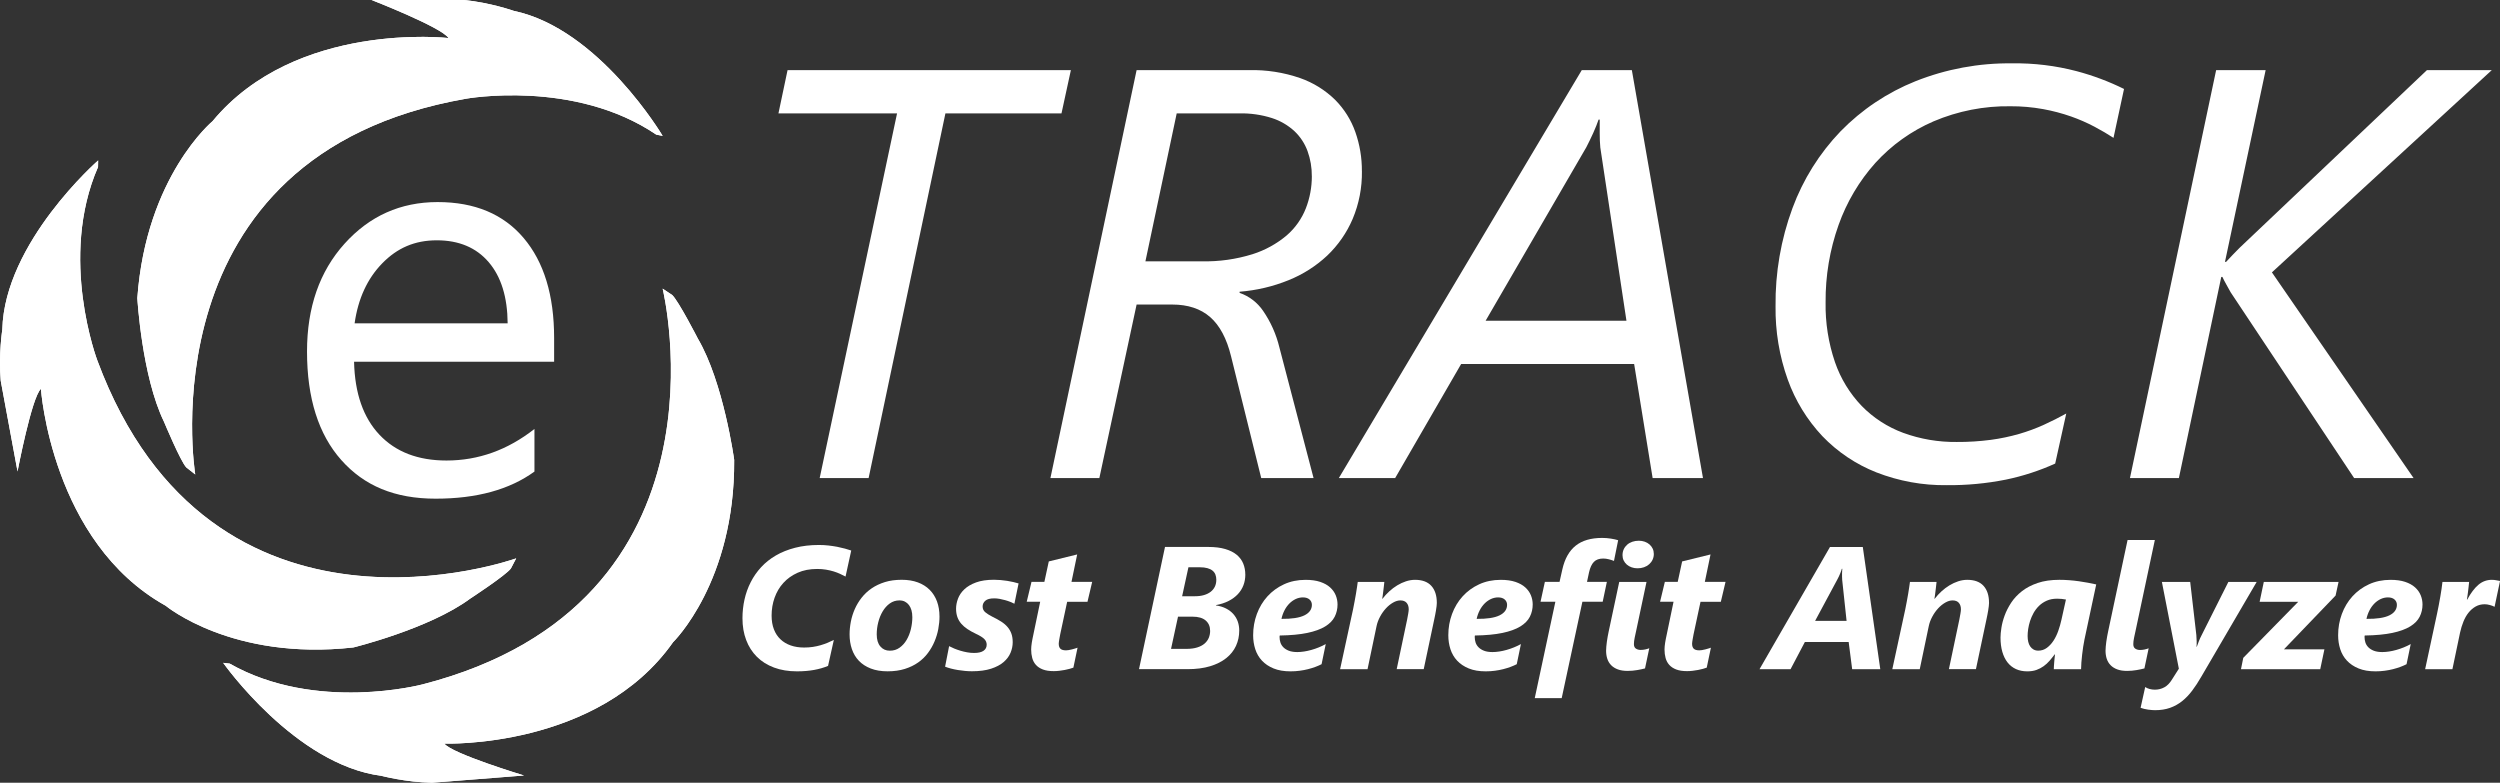 <?xml version="1.0" encoding="UTF-8"?>
<svg id="Layer_2" data-name="Layer 2" xmlns="http://www.w3.org/2000/svg" xmlns:xlink="http://www.w3.org/1999/xlink" viewBox="0 0 916.63 287">
  <rect x="0" y="0" width="916.63" height="287" fill="#333333" stroke="none"/>
  <defs>
    <style>
      .cls-1 {
        fill: #fff;
      }

      .cls-2 {
        clip-path: url(#clippath-1);
      }

      .cls-3 {
        clip-path: url(#clippath-2);
      }

      .cls-4 {
        clip-path: url(#clippath);
      }
    </style>
    <clipPath id="clippath">
      <path class="cls-1" d="M136.24,0s25.74,10.03,28.21,13.95c0,0-55.95-6.43-86.51,30.48,0,0-24.37,20.22-27.59,64.88,0,0,1.65,28.68,9.8,45.37,0,0,6.03,14.46,8.15,16.69l3.29,2.59S52.39,56.89,170.84,36.2c0,0,39.65-7.25,69.78,13.16l2.35.47S219.7,10.58,188.43,4c0,0-8.7-3.06-18.34-4h-33.85Z"/>
    </clipPath>
    <clipPath id="clippath-1">
      <path class="cls-1" d="M.85,120.81s-1.42,9.11-.59,18.76l6.17,33.29s5.17-27.14,8.57-30.28c0,0,3.88,56.19,45.74,79.51,0,0,24.32,20.28,68.82,15.3,0,0,27.9-6.84,42.83-17.9,0,0,13.12-8.57,14.93-11.06l1.94-3.71s-111.62,40.21-153.54-72.48c0,0-14.35-37.67.23-71.02l.04-2.4S1.62,88.87.85,120.81"/>
    </clipPath>
    <clipPath id="clippath-2">
      <path class="cls-1" d="M154.81,250.96s-38.96,10.34-70.6-7.65l-2.38-.28s26.28,37.31,57.97,41.42c0,0,8.91,2.36,18.59,2.54l33.75-2.66s-26.45-7.98-29.22-11.69c0,0,56.28,2.02,83.86-37.18,0,0,22.71-22.07,22.41-66.85,0,0-3.89-28.46-13.32-44.46,0,0-7.15-13.94-9.43-16l-3.48-2.32s28.32,115.21-88.13,145.13"/>
    </clipPath>
  </defs>
  <g id="Layer_3" data-name="Layer 3">
    <g>
      <g>
        <g>
          <path class="cls-1" d="M136.24,0s25.74,10.03,28.21,13.95c0,0-55.95-6.43-86.51,30.48,0,0-24.37,20.22-27.59,64.88,0,0,1.65,28.68,9.8,45.37,0,0,6.03,14.46,8.15,16.69l3.29,2.59S52.39,56.89,170.84,36.2c0,0,39.65-7.25,69.78,13.16l2.35.47S219.7,10.58,188.43,4c0,0-8.7-3.06-18.34-4h-33.85Z"/>
          <g class="cls-4">
            <rect class="cls-1" x="50.35" width="192.62" height="173.97"/>
          </g>
        </g>
        <g>
          <path class="cls-1" d="M.85,120.81s-1.42,9.11-.59,18.76l6.17,33.29s5.17-27.14,8.57-30.28c0,0,3.88,56.19,45.74,79.51,0,0,24.32,20.28,68.82,15.3,0,0,27.9-6.84,42.83-17.9,0,0,13.12-8.57,14.93-11.06l1.94-3.71s-111.62,40.21-153.54-72.48c0,0-14.35-37.67.23-71.02l.04-2.4S1.62,88.87.85,120.81"/>
          <g class="cls-2">
            <rect class="cls-1" x="-15.94" y="43.09" width="220.57" height="217.58" transform="translate(-26.1 19.74) rotate(-10.5)"/>
          </g>
        </g>
        <g>
          <path class="cls-1" d="M154.81,250.96s-38.96,10.34-70.6-7.65l-2.38-.28s26.28,37.31,57.97,41.42c0,0,8.91,2.36,18.59,2.54l33.75-2.66s-26.45-7.98-29.22-11.69c0,0,56.28,2.02,83.86-37.18,0,0,22.71-22.07,22.41-66.85,0,0-3.89-28.46-13.32-44.46,0,0-7.15-13.94-9.43-16l-3.48-2.32s28.32,115.21-88.13,145.13"/>
          <g class="cls-3">
            <rect class="cls-1" x="81.83" y="105.84" width="189.44" height="181.16"/>
          </g>
        </g>
        <path class="cls-1" d="M203.17,132.64h-73.35c.27,11.57,3.38,20.49,9.33,26.78,5.95,6.29,14.13,9.43,24.55,9.43,11.7,0,22.45-3.86,32.26-11.57v15.62c-9.13,6.63-21.2,9.94-36.22,9.94s-26.21-4.72-34.59-14.15c-8.39-9.43-12.58-22.71-12.58-39.82,0-16.16,4.58-29.33,13.75-39.51,9.16-10.18,20.54-15.27,34.14-15.27s24.11,4.4,31.55,13.19c7.44,8.79,11.16,21,11.16,36.62v8.72ZM186.13,118.54c-.07-9.6-2.38-17.08-6.95-22.42-4.57-5.34-10.91-8.01-19.02-8.01s-14.51,2.81-19.99,8.42c-5.48,5.61-8.86,12.95-10.15,22.01h56.1Z"/>
      </g>
      <g>
        <g id="etrack-logo">
          <path id="Path_20" data-name="Path 20" class="cls-1" d="M389.2,41.57h-42.56l-28.16,133.71h-17.94l28.37-133.71h-43.49l3.34-15.85h103.88l-3.44,15.85ZM499.35,62.74c.09,6.01-1.06,11.98-3.39,17.52-2.16,5.07-5.34,9.65-9.34,13.46-4.13,3.86-8.94,6.92-14.18,9.02-5.73,2.32-11.78,3.74-17.94,4.22v.42c3.5,1.21,6.51,3.52,8.6,6.57,2.81,4.08,4.84,8.64,6,13.46l12.52,47.87h-19.19l-11.06-44.64c-1.6-6.53-4.16-11.33-7.67-14.39s-8.15-4.59-13.92-4.59h-13.04l-13.66,63.62h-17.94l31.6-149.57h41.2c6.38-.15,12.74.84,18.77,2.92,4.81,1.69,9.19,4.41,12.83,7.98,3.31,3.33,5.84,7.36,7.4,11.79,1.62,4.61,2.43,9.46,2.4,14.34ZM480.98,64.62c.03-3.15-.5-6.27-1.57-9.23-1.01-2.77-2.66-5.27-4.8-7.3-2.37-2.18-5.18-3.81-8.24-4.8-3.84-1.22-7.86-1.8-11.89-1.72h-23.04l-11.47,54.24h20.65c6.31.15,12.59-.74,18.62-2.61,4.59-1.45,8.84-3.79,12.52-6.88,3.12-2.7,5.54-6.12,7.04-9.96,1.45-3.74,2.19-7.72,2.19-11.73ZM605.94,175.28l-6.78-41.83h-63.42l-24.2,41.83h-20.65l89.07-149.57h18.36l26.08,149.57h-18.46ZM586.75,53.98c-.07-.7-.12-1.5-.16-2.4-.04-.9-.05-1.81-.05-2.71v-5.01h-.42c-.21.63-.49,1.37-.83,2.24s-.73,1.77-1.15,2.71c-.42.94-.85,1.86-1.3,2.76l-1.2,2.4-36.93,63.62h51.63l-9.6-63.62ZM774.91,50.54c-2.02-1.32-4.33-2.68-6.94-4.07-2.77-1.46-5.64-2.72-8.6-3.76-3.35-1.17-6.78-2.08-10.27-2.71-3.94-.71-7.94-1.06-11.94-1.04-9.69-.15-19.3,1.74-28.21,5.53-8.11,3.5-15.39,8.69-21.33,15.23-5.95,6.64-10.53,14.39-13.51,22.79-3.23,9.09-4.83,18.67-4.75,28.32-.13,7.46,1.03,14.89,3.44,21.96,2.07,6,5.41,11.48,9.8,16.06,4.28,4.37,9.48,7.74,15.23,9.86,6.28,2.29,12.92,3.42,19.61,3.34,4.18.03,8.37-.24,12.52-.78,3.53-.47,7.01-1.21,10.43-2.19,3.08-.9,6.1-2.01,9.02-3.34,2.82-1.29,5.55-2.66,8.19-4.12l-4.06,18.35c-5.8,2.63-11.87,4.6-18.1,5.89-7.12,1.42-14.38,2.1-21.64,2.03-8.83.12-17.59-1.48-25.82-4.69-7.49-2.95-14.25-7.49-19.82-13.3-5.6-5.96-9.91-13.01-12.67-20.7-3.09-8.63-4.6-17.75-4.48-26.91-.14-12.27,1.96-24.47,6.21-35.98,3.88-10.5,9.88-20.09,17.63-28.16,7.77-7.96,17.11-14.21,27.43-18.35,11.29-4.5,23.36-6.73,35.51-6.57,7.97-.12,15.92.85,23.62,2.87,5.99,1.59,11.81,3.77,17.37,6.52l-3.86,17.94ZM833.01,99.88l51.94,75.41h-21.8l-45.27-68.11c-.42-.76-.94-1.7-1.57-2.82s-1.11-2.05-1.46-2.82h-.42l-15.54,73.74h-17.94l31.6-149.57h18.15l-14.91,70.3h.42c.76-.83,1.58-1.7,2.45-2.61.87-.9,1.69-1.74,2.45-2.5l68.73-65.19h23.78l-80.62,74.16Z"/>
        </g>
        <g>
          <path class="cls-1" d="M310,211.39c-.62-.33-1.3-.67-2.02-1-.72-.33-1.51-.63-2.36-.89-.85-.26-1.78-.47-2.77-.64-.99-.17-2.07-.25-3.23-.25-2.71,0-5.1.46-7.17,1.39-2.07.93-3.82,2.17-5.23,3.73-1.42,1.56-2.49,3.38-3.22,5.44-.73,2.06-1.09,4.24-1.09,6.53,0,1.9.28,3.57.84,5.03.56,1.46,1.36,2.68,2.41,3.67,1.04.99,2.29,1.74,3.75,2.25,1.46.51,3.09.77,4.91.77,1.15,0,2.22-.08,3.22-.23s1.95-.36,2.84-.62c.9-.26,1.74-.56,2.55-.89.8-.33,1.57-.69,2.3-1.06l-2.12,9.53c-1.54.65-3.25,1.14-5.11,1.48-1.87.34-3.96.52-6.3.52-3.12,0-5.93-.46-8.41-1.39-2.48-.93-4.57-2.24-6.28-3.95-1.71-1.71-3.02-3.75-3.92-6.14-.91-2.38-1.36-5.05-1.36-7.98,0-2.35.25-4.65.75-6.89.5-2.24,1.25-4.35,2.27-6.34,1.01-1.99,2.28-3.82,3.81-5.48,1.53-1.67,3.33-3.1,5.41-4.31,2.07-1.21,4.43-2.15,7.06-2.83,2.63-.68,5.55-1.02,8.73-1.02,1.21,0,2.38.06,3.5.19s2.2.29,3.22.48c1.02.2,1.96.42,2.83.66.86.24,1.63.47,2.3.7l-2.09,9.56Z"/>
          <path class="cls-1" d="M344.47,226.05c0,1.48-.15,3-.44,4.56-.29,1.56-.75,3.09-1.38,4.58-.62,1.49-1.43,2.9-2.42,4.23-.99,1.33-2.19,2.5-3.59,3.48-1.41.99-3.03,1.78-4.88,2.36s-3.94.88-6.3.88-4.44-.34-6.2-1.03c-1.76-.69-3.21-1.63-4.36-2.84-1.15-1.21-2-2.64-2.56-4.3s-.84-3.44-.84-5.36c0-1.54.16-3.11.47-4.7s.8-3.13,1.45-4.61c.66-1.48,1.49-2.87,2.52-4.17,1.02-1.3,2.24-2.44,3.66-3.41,1.42-.97,3.04-1.73,4.86-2.3,1.82-.56,3.87-.84,6.14-.84s4.2.32,5.92.95c1.72.64,3.17,1.54,4.34,2.72,1.18,1.18,2.07,2.59,2.69,4.25.61,1.66.92,3.51.92,5.55ZM334.5,226.17c0-.88-.1-1.68-.31-2.42-.21-.74-.52-1.38-.92-1.91s-.9-.95-1.48-1.25c-.58-.3-1.26-.45-2.03-.45-1.31,0-2.48.38-3.52,1.12s-1.9,1.72-2.61,2.91c-.71,1.19-1.25,2.52-1.62,4-.38,1.48-.56,2.96-.56,4.44,0,1.9.44,3.37,1.33,4.41.88,1.04,2.04,1.56,3.45,1.56s2.55-.36,3.58-1.09c1.03-.73,1.9-1.68,2.59-2.86.7-1.18,1.22-2.5,1.58-3.98.35-1.48.53-2.97.53-4.47Z"/>
          <path class="cls-1" d="M371.94,221.36c-.44-.23-.95-.46-1.53-.69-.58-.23-1.2-.44-1.86-.62s-1.33-.34-2.02-.47-1.35-.19-2-.19c-1.52,0-2.61.29-3.27.88-.66.58-.98,1.29-.98,2.12s.32,1.55.97,2.09c.65.54,1.5,1.08,2.56,1.62,1.25.6,2.34,1.21,3.28,1.81.94.6,1.72,1.27,2.34,2,.62.73,1.09,1.55,1.41,2.45s.47,1.95.47,3.14c0,1.27-.26,2.54-.78,3.81-.52,1.27-1.37,2.41-2.53,3.42-1.17,1.01-2.7,1.83-4.61,2.45s-4.25.94-7.02.94c-.79,0-1.64-.04-2.53-.12-.9-.08-1.78-.2-2.66-.34-.88-.15-1.71-.32-2.52-.53-.8-.21-1.52-.44-2.14-.69l1.47-7.53c.54.29,1.17.58,1.88.88.71.29,1.46.56,2.27.8.8.24,1.63.44,2.48.59.85.16,1.7.23,2.53.23,1.56,0,2.72-.27,3.48-.81.76-.54,1.14-1.28,1.14-2.22,0-.79-.29-1.48-.88-2.08-.58-.59-1.59-1.22-3.03-1.89-1.19-.56-2.23-1.15-3.14-1.75-.91-.6-1.67-1.27-2.3-2-.62-.73-1.09-1.54-1.41-2.44-.31-.9-.47-1.91-.47-3.03,0-1.19.23-2.41.7-3.67.47-1.26,1.24-2.41,2.33-3.44,1.08-1.03,2.52-1.88,4.3-2.53s3.97-.98,6.58-.98c.79,0,1.6.04,2.44.11.83.07,1.65.17,2.44.3.79.12,1.54.27,2.25.44.71.17,1.33.33,1.88.5l-1.53,7.44Z"/>
          <path class="cls-1" d="M398.75,220.64h-7.47l-2.56,11.97c-.04.27-.09.56-.16.88s-.12.62-.17.94c-.05.31-.1.61-.14.89-.04.28-.06.52-.06.7,0,.83.21,1.45.62,1.84.42.4,1.1.59,2.06.59.25,0,.57-.03.95-.09.38-.06.78-.15,1.19-.25.41-.1.8-.21,1.17-.33.38-.11.68-.21.91-.3l-1.53,7.31c-.38.15-.83.29-1.38.44-.54.15-1.14.28-1.78.41-.65.12-1.32.23-2.02.31-.7.08-1.38.12-2.05.12-1.58,0-2.91-.2-3.97-.61s-1.91-.97-2.55-1.69c-.64-.72-1.08-1.56-1.34-2.52-.26-.96-.39-2-.39-3.12,0-.33.02-.72.06-1.16.04-.44.1-.88.17-1.34.07-.46.16-.92.25-1.39s.18-.9.27-1.3l2.56-12.31h-4.94l1.75-7.28h4.72l1.62-7.5,10.41-2.56-2.09,10.06h7.59l-1.72,7.28Z"/>
          <path class="cls-1" d="M456.6,210.67c0,1.4-.23,2.7-.69,3.91-.46,1.21-1.14,2.3-2.05,3.27s-2.03,1.8-3.36,2.48c-1.33.69-2.89,1.2-4.66,1.53v.12c1.42.21,2.66.59,3.72,1.14,1.06.55,1.95,1.23,2.67,2.05s1.25,1.73,1.61,2.75c.35,1.02.53,2.12.53,3.28,0,2.02-.4,3.89-1.19,5.61-.79,1.72-1.98,3.21-3.56,4.48-1.58,1.27-3.56,2.27-5.92,2.98-2.37.72-5.13,1.08-8.3,1.08h-17.78l9.53-44.81h15.88c2.44,0,4.52.26,6.23.77,1.72.51,3.12,1.22,4.2,2.12,1.08.91,1.88,1.98,2.38,3.22.5,1.24.75,2.58.75,4.02ZM443.69,231.26c0-1.56-.54-2.81-1.62-3.75-1.08-.94-2.7-1.41-4.84-1.41h-5.31l-2.56,11.81h5.62c1.54,0,2.86-.17,3.97-.52,1.1-.34,2-.82,2.7-1.42.7-.6,1.21-1.31,1.55-2.11.33-.8.5-1.67.5-2.61ZM445.97,212.64c0-.73-.11-1.38-.33-1.95-.22-.57-.57-1.06-1.05-1.45-.48-.4-1.1-.7-1.88-.92-.77-.22-1.71-.33-2.81-.33h-4.16l-2.31,10.62h4.75c1.21,0,2.29-.14,3.25-.42.96-.28,1.78-.68,2.45-1.2.68-.52,1.19-1.15,1.55-1.89.35-.74.53-1.56.53-2.45Z"/>
          <path class="cls-1" d="M490.41,221.61c0,1.65-.35,3.16-1.05,4.53-.7,1.38-1.87,2.56-3.5,3.56-1.64,1-3.81,1.79-6.52,2.36-2.71.57-6.08.89-10.12.95-.04.12-.06.23-.06.33v.3c0,.65.1,1.29.31,1.94.21.65.57,1.23,1.08,1.75.51.52,1.18.94,2.02,1.27.83.32,1.88.48,3.12.48.75,0,1.57-.07,2.45-.2.88-.13,1.79-.33,2.7-.59.92-.26,1.83-.57,2.73-.94.91-.36,1.74-.77,2.52-1.2l-1.53,7.38c-.65.33-1.39.66-2.22.97-.83.31-1.73.59-2.7.84s-2,.45-3.09.59c-1.09.15-2.21.22-3.36.22-2.42,0-4.49-.35-6.22-1.06-1.73-.71-3.15-1.66-4.27-2.86-1.12-1.2-1.93-2.6-2.45-4.2-.52-1.6-.78-3.31-.78-5.12,0-2.73.45-5.32,1.36-7.78.91-2.46,2.2-4.61,3.88-6.47,1.68-1.85,3.7-3.33,6.06-4.42,2.36-1.09,5-1.64,7.92-1.64,2.1,0,3.89.25,5.38.75,1.48.5,2.69,1.17,3.62,2.02s1.62,1.81,2.06,2.89c.44,1.08.66,2.21.66,3.38ZM481,221.73c0-.77-.29-1.41-.86-1.92-.57-.51-1.38-.77-2.42-.77-.92,0-1.8.2-2.64.59-.84.4-1.62.94-2.31,1.64-.7.7-1.3,1.53-1.8,2.5s-.88,2.02-1.12,3.14c3.75.04,6.55-.38,8.39-1.28,1.84-.9,2.77-2.2,2.77-3.91Z"/>
          <path class="cls-1" d="M526.82,220.98c0,.31-.03.73-.09,1.25-.06.52-.14,1.06-.23,1.62s-.19,1.11-.3,1.64c-.11.53-.2.98-.28,1.36l-3.91,18.5h-9.91l3.84-18.25c.12-.67.25-1.35.38-2.06.12-.71.19-1.25.19-1.62,0-1-.26-1.8-.77-2.39-.51-.59-1.28-.89-2.3-.89-.86,0-1.75.27-2.67.8-.93.53-1.8,1.23-2.61,2.11s-1.53,1.88-2.14,3.02c-.62,1.14-1.05,2.3-1.3,3.48l-3.31,15.81h-10.06l4.75-21.94c.19-.96.38-1.92.56-2.89s.35-1.9.5-2.78c.14-.88.28-1.71.39-2.47.11-.76.2-1.4.27-1.92h9.75c-.06.58-.13,1.19-.2,1.83-.07.64-.15,1.25-.22,1.83-.07.58-.14,1.1-.2,1.55-.06.45-.12.77-.16.95h.12c.73-.96,1.55-1.86,2.47-2.7.92-.84,1.89-1.58,2.92-2.2s2.1-1.12,3.2-1.48c1.1-.36,2.21-.55,3.31-.55,2.64,0,4.64.73,5.98,2.2s2.02,3.54,2.02,6.2Z"/>
          <path class="cls-1" d="M561.97,221.61c0,1.65-.35,3.16-1.05,4.53-.7,1.38-1.87,2.56-3.5,3.56-1.64,1-3.81,1.79-6.52,2.36-2.71.57-6.08.89-10.12.95-.04.12-.06.23-.06.33v.3c0,.65.1,1.29.31,1.94.21.65.57,1.23,1.08,1.75.51.52,1.18.94,2.02,1.27.83.32,1.88.48,3.12.48.75,0,1.57-.07,2.45-.2.88-.13,1.79-.33,2.7-.59.92-.26,1.83-.57,2.73-.94.91-.36,1.74-.77,2.52-1.2l-1.53,7.38c-.65.33-1.39.66-2.22.97-.83.31-1.73.59-2.7.84s-2,.45-3.09.59c-1.09.15-2.21.22-3.36.22-2.42,0-4.49-.35-6.22-1.06-1.73-.71-3.15-1.66-4.27-2.86-1.12-1.2-1.93-2.6-2.45-4.2-.52-1.6-.78-3.31-.78-5.12,0-2.73.45-5.32,1.36-7.78.91-2.46,2.2-4.61,3.88-6.47,1.68-1.85,3.7-3.33,6.06-4.42,2.36-1.09,5-1.64,7.92-1.64,2.1,0,3.89.25,5.38.75,1.48.5,2.69,1.17,3.62,2.02s1.62,1.81,2.06,2.89c.44,1.08.66,2.21.66,3.38ZM552.57,221.73c0-.77-.29-1.41-.86-1.92-.57-.51-1.38-.77-2.42-.77-.92,0-1.8.2-2.64.59-.84.4-1.62.94-2.31,1.64-.7.7-1.3,1.53-1.8,2.5s-.88,2.02-1.12,3.14c3.75.04,6.55-.38,8.39-1.28,1.84-.9,2.77-2.2,2.77-3.91Z"/>
          <path class="cls-1" d="M591.79,205.67c-.58-.23-1.22-.43-1.92-.61-.7-.18-1.38-.27-2.05-.27-1.48,0-2.62.41-3.41,1.22-.79.81-1.39,2.08-1.78,3.81l-.75,3.53h7.28l-1.53,7.28h-7.44l-7.59,35.34h-9.88l7.56-35.34h-5.44l1.59-7.28h5.38l1.03-4.59c.88-3.9,2.5-6.79,4.89-8.69,2.38-1.9,5.62-2.84,9.7-2.84,1.06,0,2.13.08,3.2.25,1.07.17,1.96.37,2.67.59l-1.53,7.59Z"/>
          <path class="cls-1" d="M603.13,245.08c-.38.1-.81.21-1.3.31-.49.1-1.01.2-1.56.3-.55.09-1.12.17-1.72.22-.59.05-1.18.08-1.77.08-1.4,0-2.59-.18-3.58-.55-.99-.36-1.81-.88-2.45-1.53-.65-.66-1.12-1.44-1.42-2.34-.3-.91-.45-1.9-.45-2.98,0-.46.03-.97.08-1.53.05-.56.12-1.15.2-1.77.08-.61.18-1.24.3-1.88.11-.63.23-1.24.36-1.83.08-.35.22-1,.42-1.95.2-.95.43-2.04.69-3.27.26-1.23.54-2.53.83-3.89.29-1.36.57-2.66.83-3.89.26-1.23.49-2.32.69-3.27.2-.95.34-1.6.42-1.95h10l-3.81,18c-.17.73-.34,1.55-.53,2.45s-.28,1.69-.28,2.36c0,.79.25,1.34.75,1.66s1.07.47,1.72.47c.54,0,1.09-.06,1.64-.17.55-.11,1.06-.27,1.52-.45-.27,1.25-.53,2.48-.78,3.7s-.51,2.45-.78,3.7ZM606.38,203.05c0,.81-.16,1.54-.47,2.19-.31.65-.73,1.2-1.27,1.67s-1.16.83-1.88,1.08-1.5.38-2.33.38-1.53-.12-2.2-.36c-.68-.24-1.26-.57-1.75-1-.49-.43-.88-.93-1.16-1.52-.28-.58-.42-1.22-.42-1.91,0-.81.15-1.54.45-2.19.3-.65.72-1.2,1.25-1.67s1.16-.83,1.89-1.08c.73-.25,1.52-.38,2.38-.38.79,0,1.52.12,2.19.36.67.24,1.24.57,1.73,1,.49.43.88.93,1.16,1.52.28.58.42,1.22.42,1.91Z"/>
          <path class="cls-1" d="M630.97,220.64h-7.47l-2.56,11.97c-.04.27-.09.56-.16.88s-.12.62-.17.94c-.05.31-.1.61-.14.89-.04.28-.06.52-.06.7,0,.83.21,1.45.62,1.84.42.4,1.1.59,2.06.59.25,0,.57-.03.95-.09.38-.06.78-.15,1.19-.25.41-.1.8-.21,1.17-.33.38-.11.68-.21.91-.3l-1.53,7.31c-.38.15-.83.29-1.38.44-.54.15-1.14.28-1.78.41-.65.12-1.32.23-2.02.31-.7.08-1.38.12-2.05.12-1.58,0-2.91-.2-3.97-.61s-1.91-.97-2.55-1.69c-.64-.72-1.08-1.56-1.34-2.52-.26-.96-.39-2-.39-3.12,0-.33.02-.72.06-1.16.04-.44.1-.88.17-1.34.07-.46.16-.92.25-1.39s.18-.9.27-1.3l2.56-12.31h-4.94l1.75-7.28h4.72l1.62-7.5,10.41-2.56-2.09,10.06h7.59l-1.72,7.28Z"/>
          <path class="cls-1" d="M679.1,245.36l-1.28-9.97h-16.06l-5.25,9.97h-11.38l25.84-44.81h12.03l6.41,44.81h-10.31ZM675.44,212.51c-.02-.33-.04-.7-.05-1.11-.01-.41-.01-.8,0-1.17,0-.38.03-.71.05-1.02.02-.3.04-.53.06-.67h-.19c-.04.19-.12.43-.22.72-.11.29-.22.61-.36.95-.14.34-.29.7-.47,1.08-.18.38-.36.74-.55,1.09l-8.19,15.25h11.53l-1.62-15.12Z"/>
          <path class="cls-1" d="M729.29,220.98c0,.31-.03.73-.09,1.25-.06.52-.14,1.06-.23,1.62s-.19,1.11-.3,1.64c-.11.53-.2.98-.28,1.36l-3.91,18.5h-9.91l3.84-18.25c.12-.67.25-1.35.38-2.06.12-.71.19-1.25.19-1.62,0-1-.26-1.8-.77-2.39-.51-.59-1.28-.89-2.3-.89-.86,0-1.75.27-2.67.8-.93.53-1.8,1.23-2.61,2.11s-1.53,1.88-2.14,3.02c-.62,1.14-1.05,2.3-1.3,3.48l-3.31,15.81h-10.06l4.75-21.94c.19-.96.38-1.92.56-2.89s.35-1.9.5-2.78c.14-.88.28-1.71.39-2.47.11-.76.2-1.4.27-1.92h9.75c-.06.58-.13,1.19-.2,1.83-.07.64-.15,1.25-.22,1.83-.07.58-.14,1.1-.2,1.55-.06.45-.12.77-.16.95h.12c.73-.96,1.55-1.86,2.47-2.7.92-.84,1.89-1.58,2.92-2.2s2.1-1.12,3.2-1.48c1.1-.36,2.21-.55,3.31-.55,2.64,0,4.64.73,5.98,2.2s2.02,3.54,2.02,6.2Z"/>
          <path class="cls-1" d="M764.22,234.8c-.15.65-.29,1.43-.42,2.34-.14.92-.26,1.87-.38,2.86-.12.99-.21,1.96-.28,2.91-.07.95-.11,1.77-.11,2.45h-10c0-.31.02-.71.05-1.2.03-.49.07-.99.11-1.5.04-.51.09-1.01.14-1.5.05-.49.1-.9.14-1.23h-.12c-.61.81-1.23,1.59-1.88,2.34-.65.75-1.37,1.41-2.16,1.98-.79.57-1.67,1.03-2.64,1.38s-2.09.52-3.36.52c-1.56,0-2.95-.28-4.17-.84s-2.25-1.38-3.08-2.44c-.83-1.06-1.47-2.36-1.91-3.89s-.66-3.27-.66-5.2c0-.98.11-2.18.33-3.61.22-1.43.61-2.93,1.19-4.5.57-1.57,1.37-3.13,2.39-4.69,1.02-1.55,2.33-2.95,3.92-4.2s3.52-2.26,5.78-3.03c2.26-.77,4.92-1.16,7.98-1.16,1.19,0,2.38.05,3.58.14,1.2.09,2.38.22,3.53.38s2.28.34,3.36.55c1.08.21,2.09.42,3.03.62l-4.38,20.53ZM755.91,219.59c-.58-.05-1.14-.08-1.66-.08-1.44,0-2.7.24-3.78.72-1.08.48-2.03,1.1-2.83,1.88-.8.77-1.47,1.65-2.02,2.62-.54.98-.97,1.97-1.3,2.98-.32,1.01-.55,2-.69,2.95-.14.96-.2,1.8-.2,2.53,0,.77.08,1.48.23,2.14s.4,1.22.73,1.7c.33.48.74.85,1.23,1.12.49.27,1.06.41,1.7.41,1.19,0,2.24-.34,3.17-1.03.93-.69,1.74-1.57,2.44-2.64.7-1.07,1.28-2.28,1.75-3.62s.85-2.67,1.14-3.98l1.66-7.47c-.48-.1-1.01-.18-1.59-.23Z"/>
          <path class="cls-1" d="M786.25,245.08c-.38.1-.81.21-1.3.31-.49.1-1.01.2-1.56.3-.55.09-1.12.17-1.72.22-.59.05-1.18.08-1.77.08-1.4,0-2.59-.18-3.58-.55-.99-.36-1.81-.88-2.45-1.53-.65-.66-1.12-1.44-1.42-2.34-.3-.91-.45-1.9-.45-2.98,0-.46.03-.97.08-1.53.05-.56.12-1.15.2-1.77.08-.61.18-1.24.3-1.88.11-.63.23-1.24.36-1.83.06-.27.2-.93.42-1.98.22-1.05.49-2.35.83-3.89.33-1.54.7-3.25,1.09-5.14.39-1.88.81-3.81,1.23-5.78.43-1.97.84-3.9,1.23-5.78.39-1.88.76-3.6,1.09-5.14.33-1.54.61-2.84.83-3.89.22-1.05.36-1.71.42-1.98h10l-7.09,33.38c-.17.73-.34,1.55-.53,2.45s-.28,1.69-.28,2.36c0,.79.25,1.34.75,1.66s1.07.47,1.72.47c.54,0,1.09-.06,1.64-.17.55-.11,1.06-.27,1.52-.45-.27,1.25-.53,2.48-.78,3.7s-.51,2.45-.78,3.7Z"/>
          <path class="cls-1" d="M807.07,248.17c-1.06,1.85-2.16,3.54-3.3,5.05-1.14,1.51-2.37,2.8-3.7,3.86-1.33,1.06-2.81,1.88-4.42,2.45-1.62.57-3.44.86-5.48.86-.71,0-1.56-.07-2.55-.2-.99-.14-1.91-.36-2.77-.67l1.69-7.62c.44.31.98.55,1.62.72.65.17,1.29.25,1.94.25,1.23,0,2.38-.29,3.44-.86,1.06-.57,1.99-1.51,2.78-2.8l2.56-4.03-6.22-31.81h10.38l2.25,19.47c.06.71.1,1.47.12,2.28.02.81,0,1.48-.06,2h.12c.19-.52.43-1.17.72-1.94.29-.77.64-1.55,1.06-2.34l9.78-19.47h10.38l-20.34,34.81Z"/>
          <path class="cls-1" d="M856.35,218.36l-18.94,19.72h14.84l-1.53,7.28h-29.06l.84-4.16,20.16-20.56h-14.16l1.53-7.28h27.41l-1.09,5Z"/>
          <path class="cls-1" d="M888.22,221.61c0,1.65-.35,3.16-1.05,4.53-.7,1.38-1.87,2.56-3.5,3.56-1.64,1-3.81,1.79-6.52,2.36-2.71.57-6.08.89-10.12.95-.04.12-.06.23-.06.33v.3c0,.65.1,1.29.31,1.94.21.65.57,1.23,1.08,1.75.51.52,1.18.94,2.02,1.27.83.32,1.88.48,3.12.48.75,0,1.57-.07,2.45-.2.88-.13,1.79-.33,2.7-.59.92-.26,1.83-.57,2.73-.94.91-.36,1.74-.77,2.52-1.2l-1.53,7.38c-.65.33-1.39.66-2.22.97-.83.31-1.73.59-2.7.84s-2,.45-3.09.59c-1.09.15-2.21.22-3.36.22-2.42,0-4.49-.35-6.22-1.06-1.73-.71-3.15-1.66-4.27-2.86-1.12-1.2-1.93-2.6-2.45-4.2-.52-1.6-.78-3.31-.78-5.12,0-2.73.45-5.32,1.36-7.78.91-2.46,2.2-4.61,3.88-6.47,1.68-1.85,3.7-3.33,6.06-4.42,2.36-1.09,5-1.64,7.92-1.64,2.1,0,3.89.25,5.38.75,1.48.5,2.69,1.17,3.62,2.02s1.62,1.81,2.06,2.89c.44,1.08.66,2.21.66,3.38ZM878.82,221.73c0-.77-.29-1.41-.86-1.92-.57-.51-1.38-.77-2.42-.77-.92,0-1.8.2-2.64.59-.84.4-1.62.94-2.31,1.64-.7.7-1.3,1.53-1.8,2.5s-.88,2.02-1.12,3.14c3.75.04,6.55-.38,8.39-1.28,1.84-.9,2.77-2.2,2.77-3.91Z"/>
          <path class="cls-1" d="M914.63,222.45h-.06c-.44-.23-1-.44-1.67-.62-.68-.19-1.31-.28-1.89-.28-1.23,0-2.33.28-3.31.83-.98.55-1.84,1.3-2.59,2.23s-1.38,2.04-1.89,3.3c-.51,1.26-.92,2.6-1.23,4.02l-2.81,13.44h-10l4.38-20.41c.21-.98.41-1.99.61-3.03.2-1.04.38-2.07.56-3.08.18-1.01.33-1.98.47-2.92.13-.94.24-1.79.33-2.56h9.78c-.06.6-.13,1.23-.2,1.88-.07.65-.15,1.27-.22,1.86-.07.59-.15,1.13-.22,1.61-.07.48-.13.85-.17,1.12h.12c1.29-2.4,2.65-4.2,4.08-5.42,1.43-1.22,3.08-1.83,4.95-1.83.54,0,1.07.05,1.59.16.52.1.99.19,1.41.25l-2,9.47Z"/>
        </g>
      </g>
    </g>
  </g>
</svg>